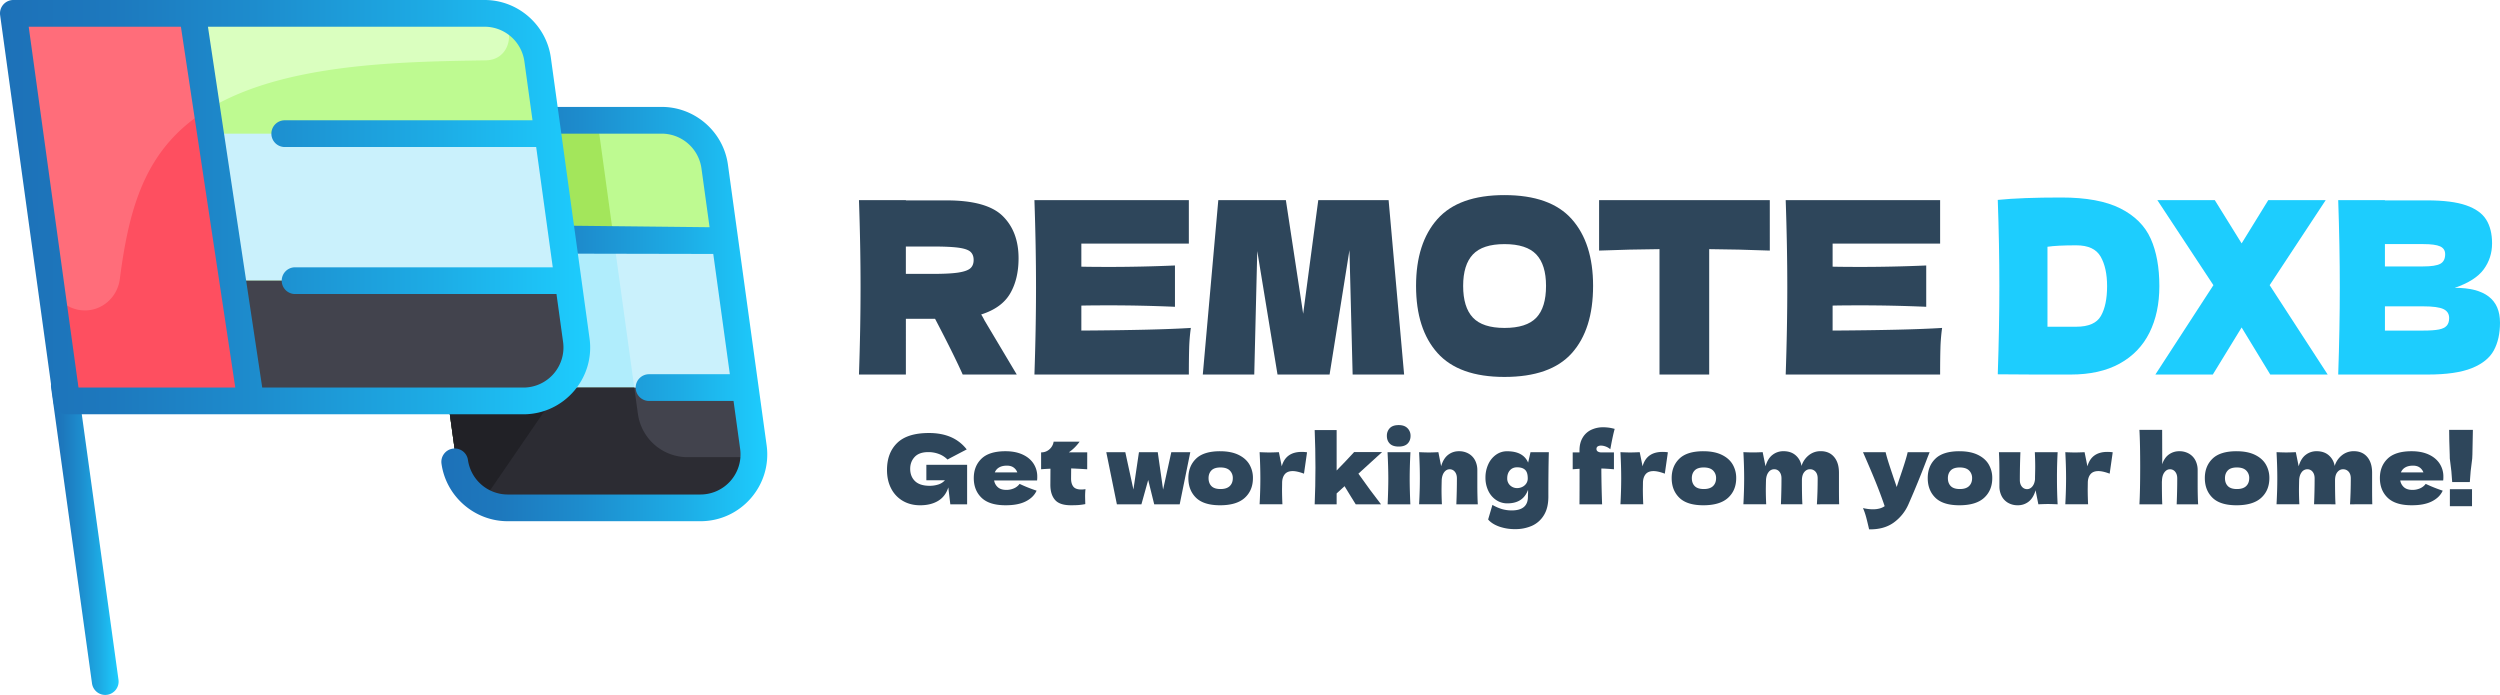 <svg xmlns="http://www.w3.org/2000/svg" xmlns:xlink="http://www.w3.org/1999/xlink" viewBox="0 0 4452.13 1237.6"><defs><linearGradient id="linear-gradient" x1="90.8" y1="950.38" x2="211.24" y2="950.38" gradientUnits="userSpaceOnUse"><stop offset="0" stop-color="#1d71b8"/><stop offset="0.18" stop-color="#1d78bd"/><stop offset="0.43" stop-color="#1d8ccd"/><stop offset="0.74" stop-color="#1dace5"/><stop offset="1" stop-color="#1dcdfe"/></linearGradient><linearGradient id="linear-gradient-2" x1="785.96" y1="559.3" x2="1366.39" y2="559.3" xlink:href="#linear-gradient"/><linearGradient id="linear-gradient-3" x1="0" y1="368.9" x2="1051.03" y2="368.9" xlink:href="#linear-gradient"/></defs><g id="Layer_2" data-name="Layer 2"><g id="Layer_1-2" data-name="Layer 1"><path d="M1312.43,497.85c.68,23.14-38.89,42.71-89.25,42.71H870.85c-44.42,0-82.35-15.49-88.42-36.43-.37-1.29-67.06-229.89-70.6-242-7.37-25.36,34.28-48,88.42-48h352.33c44.6,0,82.35,15.56,88.42,36.43C1264.84,332.46,1312.34,493.5,1312.43,497.85Z" style="fill:#befa91"/><path d="M1343.45,814.08a89.26,89.26,0,0,1-89.25,90.32H901.87a89.24,89.24,0,0,1-88.41-77c-2.81-20.26-9.8-71.1-70.6-511.7A89.26,89.26,0,0,1,831.28,214.2h232.61C1064.7,220,1125.25,659.38,1136,737a89.23,89.23,0,0,0,88.41,77.05Z" style="fill:#a3e65b"/><path d="M1327.09,690.2H794.54c-7.83-56.73-19.28-139.71-36.12-261.8H1291C1304.09,523.18,1317.24,618.17,1327.09,690.2Z" style="fill:#caf1fc"/><path d="M1129.55,690.2h-335c-2.8-20.43-26.59-192.66-36.12-261.8h335C1114.62,582,1124.61,654.53,1129.55,690.2Z" style="fill:#b0edfc"/><path d="M1343.45,814.08a89.26,89.26,0,0,1-89.25,90.32H901.87a89.24,89.24,0,0,1-88.41-77c-.15-1-8.24-59.71-18.92-137.15h532.55C1336.73,760.56,1343.39,810.63,1343.45,814.08Z" style="fill:#42434d"/><path d="M1343.45,814.08a89.26,89.26,0,0,1-89.25,90.32H901.87a89.24,89.24,0,0,1-88.41-77c-.15-1-8.24-59.71-18.92-137.15h335c2.86,20.56,5.09,36.74,6.49,46.83a89.23,89.23,0,0,0,88.41,77.05Z" style="fill:#2c2c33"/><path d="M1008.91,674.94c-.32.1-148.15,215.87-149.94,218.48a89.09,89.09,0,0,1-45.51-66.07c-4.33-31.21,7.82,56.7-70.6-511.7A89.26,89.26,0,0,1,831.28,214.2H968.46c24.52,177.68,13.31,96.46,54,391.6C1025.82,629.9,1021.2,656.4,1008.91,674.94Z" style="fill:#212126"/><path d="M932,714H119C109.21,643,33.87,96.76,23.8,23.8H863.08A95.2,95.2,0,0,1,957.39,106c0,.3,68.83,499.5,68.93,499.8C1034.29,663.36,989.4,714,932,714Z" style="fill:#befa91"/><path d="M865.28,107.46C688.77,110.32,440,113.53,314.88,238c-66.4,66-88,154.49-101.51,259.06-3.84,29.82-27.79,53.4-57.48,55.58a62.47,62.47,0,0,1-66.4-52.84c-.31-1.57-10.95-78.72-65.69-476,13.84,0,840.31-.05,843.71.09C920.91,26.36,918.74,106.62,865.28,107.46Z" style="fill:#daffbf"/><path d="M1011.71,499.8H89.46C81.94,445.24,72.12,374,53.35,238H975.56C986.87,319.81,1001.15,423.43,1011.71,499.8Z" style="fill:#caf1fc"/><path d="M932,714H119c-3.48-25.29-15.32-111-29.54-214.2.3-.3,34.21,0,922.22,0,8.54,61.88,14.61,105.91,14.64,106C1034.29,663.36,989.4,714,932,714Z" style="fill:#42434d"/><path d="M446.25,714H119c-.14-1.15-95.19-690.16-95.2-690.2H351.05C353.58,42.09,445.17,706.15,446.25,714Z" style="fill:#fe4f60"/><path d="M351.05,23.8c3.36,24.28,12.11,87.85,23.27,168.56-114.42,68-144,173.71-160.95,304.7-3.81,29.66-27.67,53.4-57.48,55.58a62.48,62.48,0,0,1-66.55-53.79c0-.31-65.5-474.75-65.54-475Z" style="fill:#ff6d7a"/><path d="M138.18,683.71A23.8,23.8,0,0,0,91,690.2L163.85,1217a23.8,23.8,0,0,0,47.16-6.48Z" style="fill:url(#linear-gradient)"/><path d="M1365.25,792.94l-68.93-499.8c-8.08-58.57-58.76-102.74-117.89-102.74H993.05c-13.14,0-24.59,10.66-24.59,23.8s18,23.8,31.16,23.8h178.81a71.67,71.67,0,0,1,70.73,61.64l14.48,105-251.93-2.74c-13.14,0,0,13.4,0,26.54s-21.43,23.25-8.28,23.25l266.78.55,29.54,214.2h-143.9a23.8,23.8,0,1,0,0,47.6h150.47l11.78,85.44a71.43,71.43,0,0,1-70.73,81.16H904.07A71.69,71.69,0,0,1,833.34,819a23.8,23.8,0,0,0-47.15,6.51C794.27,884,844.94,928.2,904.07,928.2h343.3C1319.56,928.2,1375.11,864.37,1365.25,792.94Z" style="fill:url(#linear-gradient-2)"/><path d="M932,737.8c72,0,127.79-63.66,117.88-135.27L981,102.75C972.9,44.18,922.22,0,863.08,0H23.8A23.8,23.8,0,0,0,.23,27.05l95.2,690.2A23.79,23.79,0,0,0,119,737.8ZM51.11,47.6h812a71.65,71.65,0,0,1,70.72,61.62l14.48,105H507.09a23.8,23.8,0,1,0,0,47.6H954.85c9.43,68.39,20.45,148.29,29.54,214.2H525.51a23.8,23.8,0,0,0,0,47.6H991l11.78,85.46A71.4,71.4,0,0,1,932,690.2H467L366.24,20.55a23.8,23.8,0,0,0-47.16,6.51L419,690.2H139.75Z" style="fill:url(#linear-gradient-3)"/><path d="M1798.84,522.82q-15,25.66-51.5,37.22a109.46,109.46,0,0,1,6,10.69L1810.7,667h-96.28q-15.57-35.07-49.19-99.24h-52V667h-83.53q2.82-83,2.83-155.28t-2.83-155.28h83.53v.43h72.56q71.49,0,99.81,27.8t28.31,75.29Q1813.88,497.16,1798.84,522.82ZM1613.2,439v48.76H1661q30.07,0,45.48-2.35t21.41-7.48c4-3.43,6-8.41,6-15q0-9.4-5.66-14.54T1707,441.12Q1691.4,439,1661,439Z" style="fill:#2e465b"/><path d="M1925.72,588.7q134.51-.86,195-4.71a324.08,324.08,0,0,0-3,36.15q-.54,18.6-.54,46.84h-275Q1845,584,1845,511.7t-2.84-155.28h275v77.43H1925.72v41.06q17,.43,50.26.43,56.28,0,116.45-2.57v73.58q-60.18-2.57-116.45-2.57-33.27,0-50.26.43Z" style="fill:#2e465b"/><path d="M2472.91,356.42,2500.52,667h-91.67l-5.66-221.58L2367.79,667h-92.73L2239,447.11,2233.65,667H2142l27.61-310.56h120.34l30.79,202.33,26.9-202.33Z" style="fill:#2e465b"/><path d="M2560,628.69q-38.22-42.56-38.22-119.56,0-76.12,38-118.92t119.45-42.77q81.76,0,119.81,42.77t38,118.92q0,77.43-37.88,119.78t-120,42.35Q2598.2,671.26,2560,628.69Zm175.91-62.88q17.34-18.18,17.34-56.68,0-37.63-17.34-56t-56.63-18.4q-38.94,0-56.28,18.4t-17.34,56q0,38.08,17.34,56.47T2679.26,584Q2718.54,584,2735.89,565.81Z" style="fill:#2e465b"/><path d="M3151.77,446.25q-55.58-2.13-107.95-2.57V667h-88.49V443.68q-52.74.44-107.59,2.57V356.42h304Z" style="fill:#2e465b"/><path d="M3263.61,588.7q134.51-.86,195-4.71a324.08,324.08,0,0,0-3,36.15q-.54,18.6-.54,46.84h-275q2.84-83,2.84-155.28t-2.84-155.28h275v77.43H3263.61v41.06q17,.43,50.26.43,56.28,0,116.45-2.57v73.58q-60.18-2.57-116.45-2.57-33.27,0-50.26.43Z" style="fill:#2e465b"/><path d="M3776.11,371.18q38.58,19.47,54,53.9t15.39,84.48q0,47.49-17.69,83t-53.09,55Q3739.3,667,3687.63,667h-64.07q-32.57,0-65.83-.43,2.83-84.27,2.83-157,0-73.57-2.83-153.57,42.12-4.28,113.26-4.28Q3737.53,351.71,3776.11,371.18Zm-78.57,210.67q32.91,0,43.89-19.25t11-53q0-32.51-11.5-52.62t-43.36-20.1q-34.34,0-51.32,2.57V581.85Z" style="fill:#1dcdfe"/><path d="M4041.92,507.85,4145.27,667H4043l-51-83.84L3940.69,667H3838.4l103.35-159.13-99.81-151.43h102.29l47.78,77,47.43-77h102.29Z" style="fill:#1dcdfe"/><path d="M4452.13,574.58q0,29.1-11,49.41t-39.29,31.65Q4373.55,667,4323.3,667H4164q2.83-83,2.83-155.28T4164,356.42h83.18v.43h75.39q43.88,0,69.19,8.77t35.75,25.45Q4438,407.75,4438,433.42q0,26.1-15,46.41t-51.5,32.73Q4452.13,512.56,4452.13,574.58ZM4247.2,434.7v39.78h68q21.93,0,30.61-4.7t8.67-17.11q0-9.84-9-13.91t-30.26-4.06Zm68,154q18.39,0,28.13-1.93t14-6.84q4.26-4.92,4.25-13.48,0-11.12-10.09-16t-36.27-4.92h-68V588.7Z" style="fill:#1dcdfe"/><path d="M1649.7,827.72h72.59V898.1h-29.92L1688.8,868q-5.1,16.15-18.19,24t-32,7.82q-17.18,0-30.51-7.65a53.55,53.55,0,0,1-20.92-21.93q-7.56-14.28-7.56-33.32,0-30.42,18.19-48.11t56.61-17.68q21.93,0,38.68,7.14a71.39,71.39,0,0,1,28.47,22.1q-7.65,3.92-29.92,15.64l-4.25,2.38a43,43,0,0,0-15.47-9.94,52.82,52.82,0,0,0-18.7-3.32q-16.32,0-24.31,8.59t-8,21.16q0,13.6,8.59,21.93t26.26,8.33a50.29,50.29,0,0,0,14.87-2.21,26.52,26.52,0,0,0,12.16-7.65H1649.7Z" style="fill:#2e465b"/><path d="M1825.82,855.6H1770.4a20.44,20.44,0,0,0,6.71,12.16q5.36,4.68,15.22,4.67a32.62,32.62,0,0,0,13.43-2.8,24.61,24.61,0,0,0,10-7.91,263.23,263.23,0,0,0,30.26,12.07q-5.28,11.91-19.13,19t-36.12,7q-28.9,0-42.76-13.34t-13.85-35.11q0-21.24,13.77-34.51t42.84-13.26q17.34,0,30.09,5.78t19.55,16.07a41.73,41.73,0,0,1,6.8,23.54,48.41,48.41,0,0,1-.34,6.63Zm-46.58-23.12a17.58,17.58,0,0,0-7.65,8.84h40.12a18.62,18.62,0,0,0-6.63-8.75q-4.59-3.32-11.9-3.32Q1784.68,829.25,1779.24,832.48Z" style="fill:#2e465b"/><path d="M1936.15,835.71q-15.64-1-28.56-1.53l-.17,18q0,9.18,4,14.37t14.2,5.18a39.41,39.41,0,0,0,7.48-.68,117,117,0,0,0-.68,12.75q0,3.06.34,13.94a115.49,115.49,0,0,1-12.58,1.7q-5.1.35-13.26.34-19.89,0-28.14-9.6t-8.24-26.78l.17-28.73q-8,.34-16.66,1V805.62a21.34,21.34,0,0,0,15-5.61,22.39,22.39,0,0,0,7.31-13.43h46.24a78.35,78.35,0,0,1-19.21,19h32.81Z" style="fill:#2e465b"/><path d="M2071.29,871.92l14.62-66.64h33.83l-18.87,92.82h-45.39l-10.71-43.35L2032.7,898.1H1989l-18.87-92.82H2004l14.45,66.47,9.86-66.47h33.49Z" style="fill:#2e465b"/><path d="M2130,886.46q-13.7-13.35-13.69-35.11,0-21.24,13.69-34.51t42.75-13.26q19.54,0,32.73,6.38T2225,827.13a47.16,47.16,0,0,1,6.29,24.22q0,21.93-14.53,35.19t-43.95,13.26Q2143.71,899.8,2130,886.46ZM2190,865.63q5.45-5.26,5.44-14.11a18.36,18.36,0,0,0-5.44-13.68q-5.43-5.36-16.49-5.36t-16.15,5.27q-5.1,5.28-5.1,13.77,0,8.85,5.1,14.11t16.15,5.27Q2184.52,870.9,2190,865.63Z" style="fill:#2e465b"/><path d="M2282.6,830.44q7.14-25.66,35.53-25.67a65.34,65.34,0,0,1,9.52.68l-5.44,38.08q-12.24-4.59-20.06-4.59-9.69,0-14.28,5.78t-4.59,15.47V860l-.17,11.22q0,12.07.68,26.86h-40.63q1.37-24.48,1.36-46.24t-1.36-46.58q11.22.51,17.17.51,6.28,0,17.17-.51Z" style="fill:#2e465b"/><path d="M2461.27,805.11l-42.16,38.42q21.58,30.6,40.29,54.57h-45.05l-8.67-13.94q-8.5-14.1-11.22-18.36l-14.11,12.92V898.1h-39.1q1.36-32.29,1.36-65.45,0-33.31-1.36-66.81h39.1v72.08q16.49-16.83,31.11-32.81Z" style="fill:#2e465b"/><path d="M2475,790q-5.17-5.26-5.18-13.77a19.19,19.19,0,0,1,5.18-13.77q5.19-5.43,15.9-5.44,10.2,0,15.64,5.53a18.71,18.71,0,0,1,5.44,13.68q0,8.5-5.27,13.77t-15.81,5.27Q2480.14,795.25,2475,790Zm-3.82,108.12q1.18-27.36,1.19-45.22,0-21.24-1.36-47.6h40.8q-1.37,25.34-1.36,47.6,0,18.71,1.19,45.22Z" style="fill:#2e465b"/><path d="M2593.53,898.1q1-25,1-46.07,0-7.47-3.66-11.9a11.52,11.52,0,0,0-9.26-4.42q-5.61,0-9.52,5t-4.59,13.68q-.34,12.93-.34,18.36,0,11.57.68,25.33h-40.63q1.35-24.48,1.36-46.24t-1.36-46.58q11.22.51,17.17.51,6.29,0,17.17-.51l4.93,25q3.9-13.59,12.24-20.14a30.48,30.48,0,0,1,19.38-6.55,33.66,33.66,0,0,1,17.68,4.51,29.19,29.19,0,0,1,11.3,12.15,37.88,37.88,0,0,1,3.83,17.17v24.48q0,22.62.85,36.21Z" style="fill:#2e465b"/><path d="M2725.62,805.28h32.64q-.86,27.88-.85,79.22,0,20.24-8.08,33.15A47.41,47.41,0,0,1,2728,936.44a72.35,72.35,0,0,1-29.58,5.86,83.71,83.71,0,0,1-28.9-4.67q-12.75-4.68-19.38-12.5l7.65-26a77.4,77.4,0,0,0,17.34,7.57,62.46,62.46,0,0,0,17,2.29q28.89,0,28.9-24.48a50.48,50.48,0,0,1,.17-5.1c0-.68,0-1.58.08-2.72a40.82,40.82,0,0,0-.08-4.42q-8.67,24.15-36.72,24.14a35.07,35.07,0,0,1-20.32-6.12,40.56,40.56,0,0,1-13.85-16.57,53.29,53.29,0,0,1-4.93-23,56.32,56.32,0,0,1,4.93-23.71,41.65,41.65,0,0,1,13.77-17.09,33.49,33.49,0,0,1,19.89-6.29q28.72,0,37.4,20.23Zm-15.3,62.14a17.92,17.92,0,0,0,7.31-5.78,15.88,15.88,0,0,0,3.06-9.95q0-10.53-4.76-15t-14.11-4.51q-8.16,0-12.92,5.44t-4.76,14.11a16.52,16.52,0,0,0,5.18,12.67,18.1,18.1,0,0,0,12.84,4.84A21.09,21.09,0,0,0,2710.32,867.42Z" style="fill:#2e465b"/><path d="M2843.08,799.67a5.05,5.05,0,0,0,2.3,4.34,10.89,10.89,0,0,0,6.37,1.61h22.44v30.09q-14.1-1.19-22.44-1.36.18,31.62,1.36,63.75h-40.29q.18-20.05.17-63.24-3.57.18-12.24.85V805.62h12.07v-3.23q0-13.26,5.44-22.61a35.15,35.15,0,0,1,15-14.11,49,49,0,0,1,22-4.76,74.18,74.18,0,0,1,20.23,2.89q-3.39,12.42-6.8,31.11l-1,5.1a26,26,0,0,0-8.24-4.84,24.59,24.59,0,0,0-8.25-1.62,11.35,11.35,0,0,0-5.1,1,5.24,5.24,0,0,0-2.72,2.89A6.22,6.22,0,0,0,2843.08,799.67Z" style="fill:#2e465b"/><path d="M2925.19,830.44q7.14-25.66,35.53-25.67a65.34,65.34,0,0,1,9.52.68l-5.44,38.08q-12.24-4.59-20.06-4.59-9.69,0-14.28,5.78t-4.59,15.47V860l-.17,11.22q0,12.07.68,26.86h-40.63q1.36-24.48,1.36-46.24t-1.36-46.58q11.22.51,17.17.51,6.28,0,17.17-.51Z" style="fill:#2e465b"/><path d="M2990.73,886.46Q2977,873.11,2977,851.35q0-21.24,13.69-34.51t42.75-13.26q19.55,0,32.73,6.38t19.46,17.17a47.26,47.26,0,0,1,6.29,24.22q0,21.93-14.53,35.19t-43.95,13.26Q3004.41,899.8,2990.73,886.46Zm59.92-20.83q5.45-5.26,5.44-14.11a18.36,18.36,0,0,0-5.44-13.68q-5.45-5.36-16.49-5.36T3018,837.75q-5.1,5.28-5.1,13.77,0,8.85,5.1,14.11t16.15,5.27Q3045.22,870.9,3050.65,865.63Z" style="fill:#2e465b"/><path d="M3235.61,898.1Q3237,875.84,3237,852q0-7.65-3.83-12a12.82,12.82,0,0,0-10.11-4.34q-5.78,0-9.94,5.1t-4.17,14.79v-.17q0,30.09.85,42.67h-38.25q1-25,1-46.07,0-7.47-3.65-11.9a11.54,11.54,0,0,0-9.27-4.42,12.21,12.21,0,0,0-9.94,5q-4,5-4.68,13.68-.35,12.93-.34,18.36,0,11.57.68,25.33h-40.63q1.36-24.48,1.36-46.24t-1.36-46.58q11.22.51,17.17.51,6.28,0,17.17-.51l5.1,25.16q3.92-13.77,12.41-20.31a31.19,31.19,0,0,1,19.55-6.55q13.26,0,21.67,7.31a31.56,31.56,0,0,1,10.46,19,38.81,38.81,0,0,1,13.09-19.21,33.15,33.15,0,0,1,20.91-7.14q15.3,0,24,10.29t8.67,28.13v28.22q0,19.21.34,27.88Z" style="fill:#2e465b"/><path d="M3436.38,805.28l-3.91,9.86q-16.16,43-33.83,83a79.11,79.11,0,0,1-26.52,32.73q-17.34,12.31-43.52,11.81-3.24-14.11-5.36-22a122.14,122.14,0,0,0-5.52-15.9,76.5,76.5,0,0,0,17.51,2.21q13.26,0,21.08-5.61-6.12-18.18-14.45-39.1t-24.14-57H3358q2,8.51,5.61,19.72t7.14,21.59c.68,2.16,1.78,5.41,3.31,9.78s2.75,8,3.66,11l4.42-13.43q12.75-36.89,15.13-48.62Z" style="fill:#2e465b"/><path d="M3446.67,886.46Q3433,873.11,3433,851.35q0-21.24,13.69-34.51t42.75-13.26q19.54,0,32.72,6.38t19.47,17.17a47.26,47.26,0,0,1,6.29,24.22q0,21.93-14.53,35.19t-43.95,13.26Q3460.35,899.8,3446.67,886.46Zm59.92-20.83q5.44-5.26,5.44-14.11a18.36,18.36,0,0,0-5.44-13.68q-5.45-5.36-16.49-5.36T3474,837.75q-5.1,5.28-5.1,13.77,0,8.85,5.1,14.11t16.15,5.27Q3501.16,870.9,3506.59,865.63Z" style="fill:#2e465b"/><path d="M3663.16,851.52q0,25,1.19,46.58-10.89-.51-17.17-.51-6,0-17.17.51l-4.93-25q-3.91,13.6-12.24,20.15a30.51,30.51,0,0,1-19.38,6.54,33.63,33.63,0,0,1-17.68-4.5,29.18,29.18,0,0,1-11.31-12.16,37.85,37.85,0,0,1-3.82-17.17V841.49q0-22.61-.85-36.21h38.25q-1,25-1,49.47,0,7.49,3.65,11.9a11.51,11.51,0,0,0,9.27,4.42q5.27,0,9.26-4.67t4.85-12.84v-3.91q.33-13.26.34-18.36,0-11.73-.68-26h40.63Q3663.15,826.7,3663.16,851.52Z" style="fill:#2e465b"/><path d="M3717.39,830.44q7.14-25.66,35.53-25.67a65.44,65.44,0,0,1,9.52.68L3757,843.53q-12.24-4.59-20.06-4.59-9.69,0-14.28,5.78t-4.59,15.47V860l-.17,11.22q0,12.07.68,26.86H3678q1.35-24.48,1.36-46.24T3678,805.28q11.22.51,17.17.51,6.28,0,17.17-.51Z" style="fill:#2e465b"/><path d="M3876.34,898.1q1-25,1-46.07,0-7.47-3.66-11.9a11.52,11.52,0,0,0-9.26-4.42q-6,0-10.12,5.78t-4.16,15.81L3850,857q0,27.72.68,41.14H3810q1.35-24.48,1.36-66.3T3810,765.5h40.46l.17,52.36-.17,9q4.08-11.89,12.15-17.59a30.93,30.93,0,0,1,18.28-5.7,33.66,33.66,0,0,1,17.68,4.51,29.19,29.19,0,0,1,11.3,12.15,37.88,37.88,0,0,1,3.83,17.17v24.48q0,22.62.85,36.21Z" style="fill:#2e465b"/><path d="M3940.17,886.46q-13.68-13.35-13.69-35.11,0-21.24,13.69-34.51t42.76-13.26q19.55,0,32.72,6.38t19.47,17.17a47.25,47.25,0,0,1,6.28,24.22q0,21.93-14.53,35.19t-43.94,13.26Q3953.86,899.8,3940.17,886.46Zm59.93-20.83q5.43-5.26,5.44-14.11a18.4,18.4,0,0,0-5.44-13.68q-5.45-5.36-16.5-5.36t-16.14,5.27q-5.1,5.28-5.11,13.77,0,8.85,5.11,14.11t16.14,5.27Q3994.66,870.9,4000.1,865.63Z" style="fill:#2e465b"/><path d="M4185.05,898.1q1.36-22.26,1.36-46.07,0-7.65-3.82-12a12.85,12.85,0,0,0-10.12-4.34q-5.78,0-9.94,5.1t-4.17,14.79v-.17q0,30.09.85,42.67H4121q1-25,1-46.07,0-7.47-3.65-11.9a11.54,11.54,0,0,0-9.27-4.42,12.22,12.22,0,0,0-9.94,5q-4,5-4.68,13.68-.33,12.93-.34,18.36,0,11.57.68,25.33h-40.63q1.36-24.48,1.36-46.24t-1.36-46.58q11.22.51,17.17.51,6.29,0,17.17-.51l5.1,25.16q3.91-13.77,12.41-20.31a31.19,31.19,0,0,1,19.55-6.55q13.26,0,21.68,7.31a31.54,31.54,0,0,1,10.45,19,38.81,38.81,0,0,1,13.09-19.21,33.15,33.15,0,0,1,20.91-7.14q15.3,0,24,10.29t8.67,28.13v28.22q0,19.21.34,27.88Z" style="fill:#2e465b"/><path d="M4329.89,855.6h-55.42a20.5,20.5,0,0,0,6.72,12.16q5.36,4.68,15.21,4.67a32.58,32.58,0,0,0,13.43-2.8,24.54,24.54,0,0,0,10-7.91,263.23,263.23,0,0,0,30.26,12.07q-5.27,11.91-19.12,19t-36.13,7q-28.9,0-42.75-13.34t-13.86-35.11q0-21.24,13.77-34.51t42.84-13.26q17.34,0,30.09,5.78t19.55,16.07a41.73,41.73,0,0,1,6.8,23.54,46.83,46.83,0,0,1-.34,6.63Zm-46.58-23.12a17.58,17.58,0,0,0-7.65,8.84h40.12a18.62,18.62,0,0,0-6.63-8.75q-4.59-3.32-11.9-3.32Q4288.75,829.25,4283.31,832.48Z" style="fill:#2e465b"/><path d="M4403.84,765.5q0,11.4-.85,43.69c-.23,3.4-.34,5.9-.34,7.48q-3.4,24-4.25,41.82H4367q-.85-17.85-4.25-41.82l-.17-7.48q-1-26.18-1-43.69Zm-1.53,136h-39.44V871.24h39.44Z" style="fill:#2e465b"/></g></g></svg>